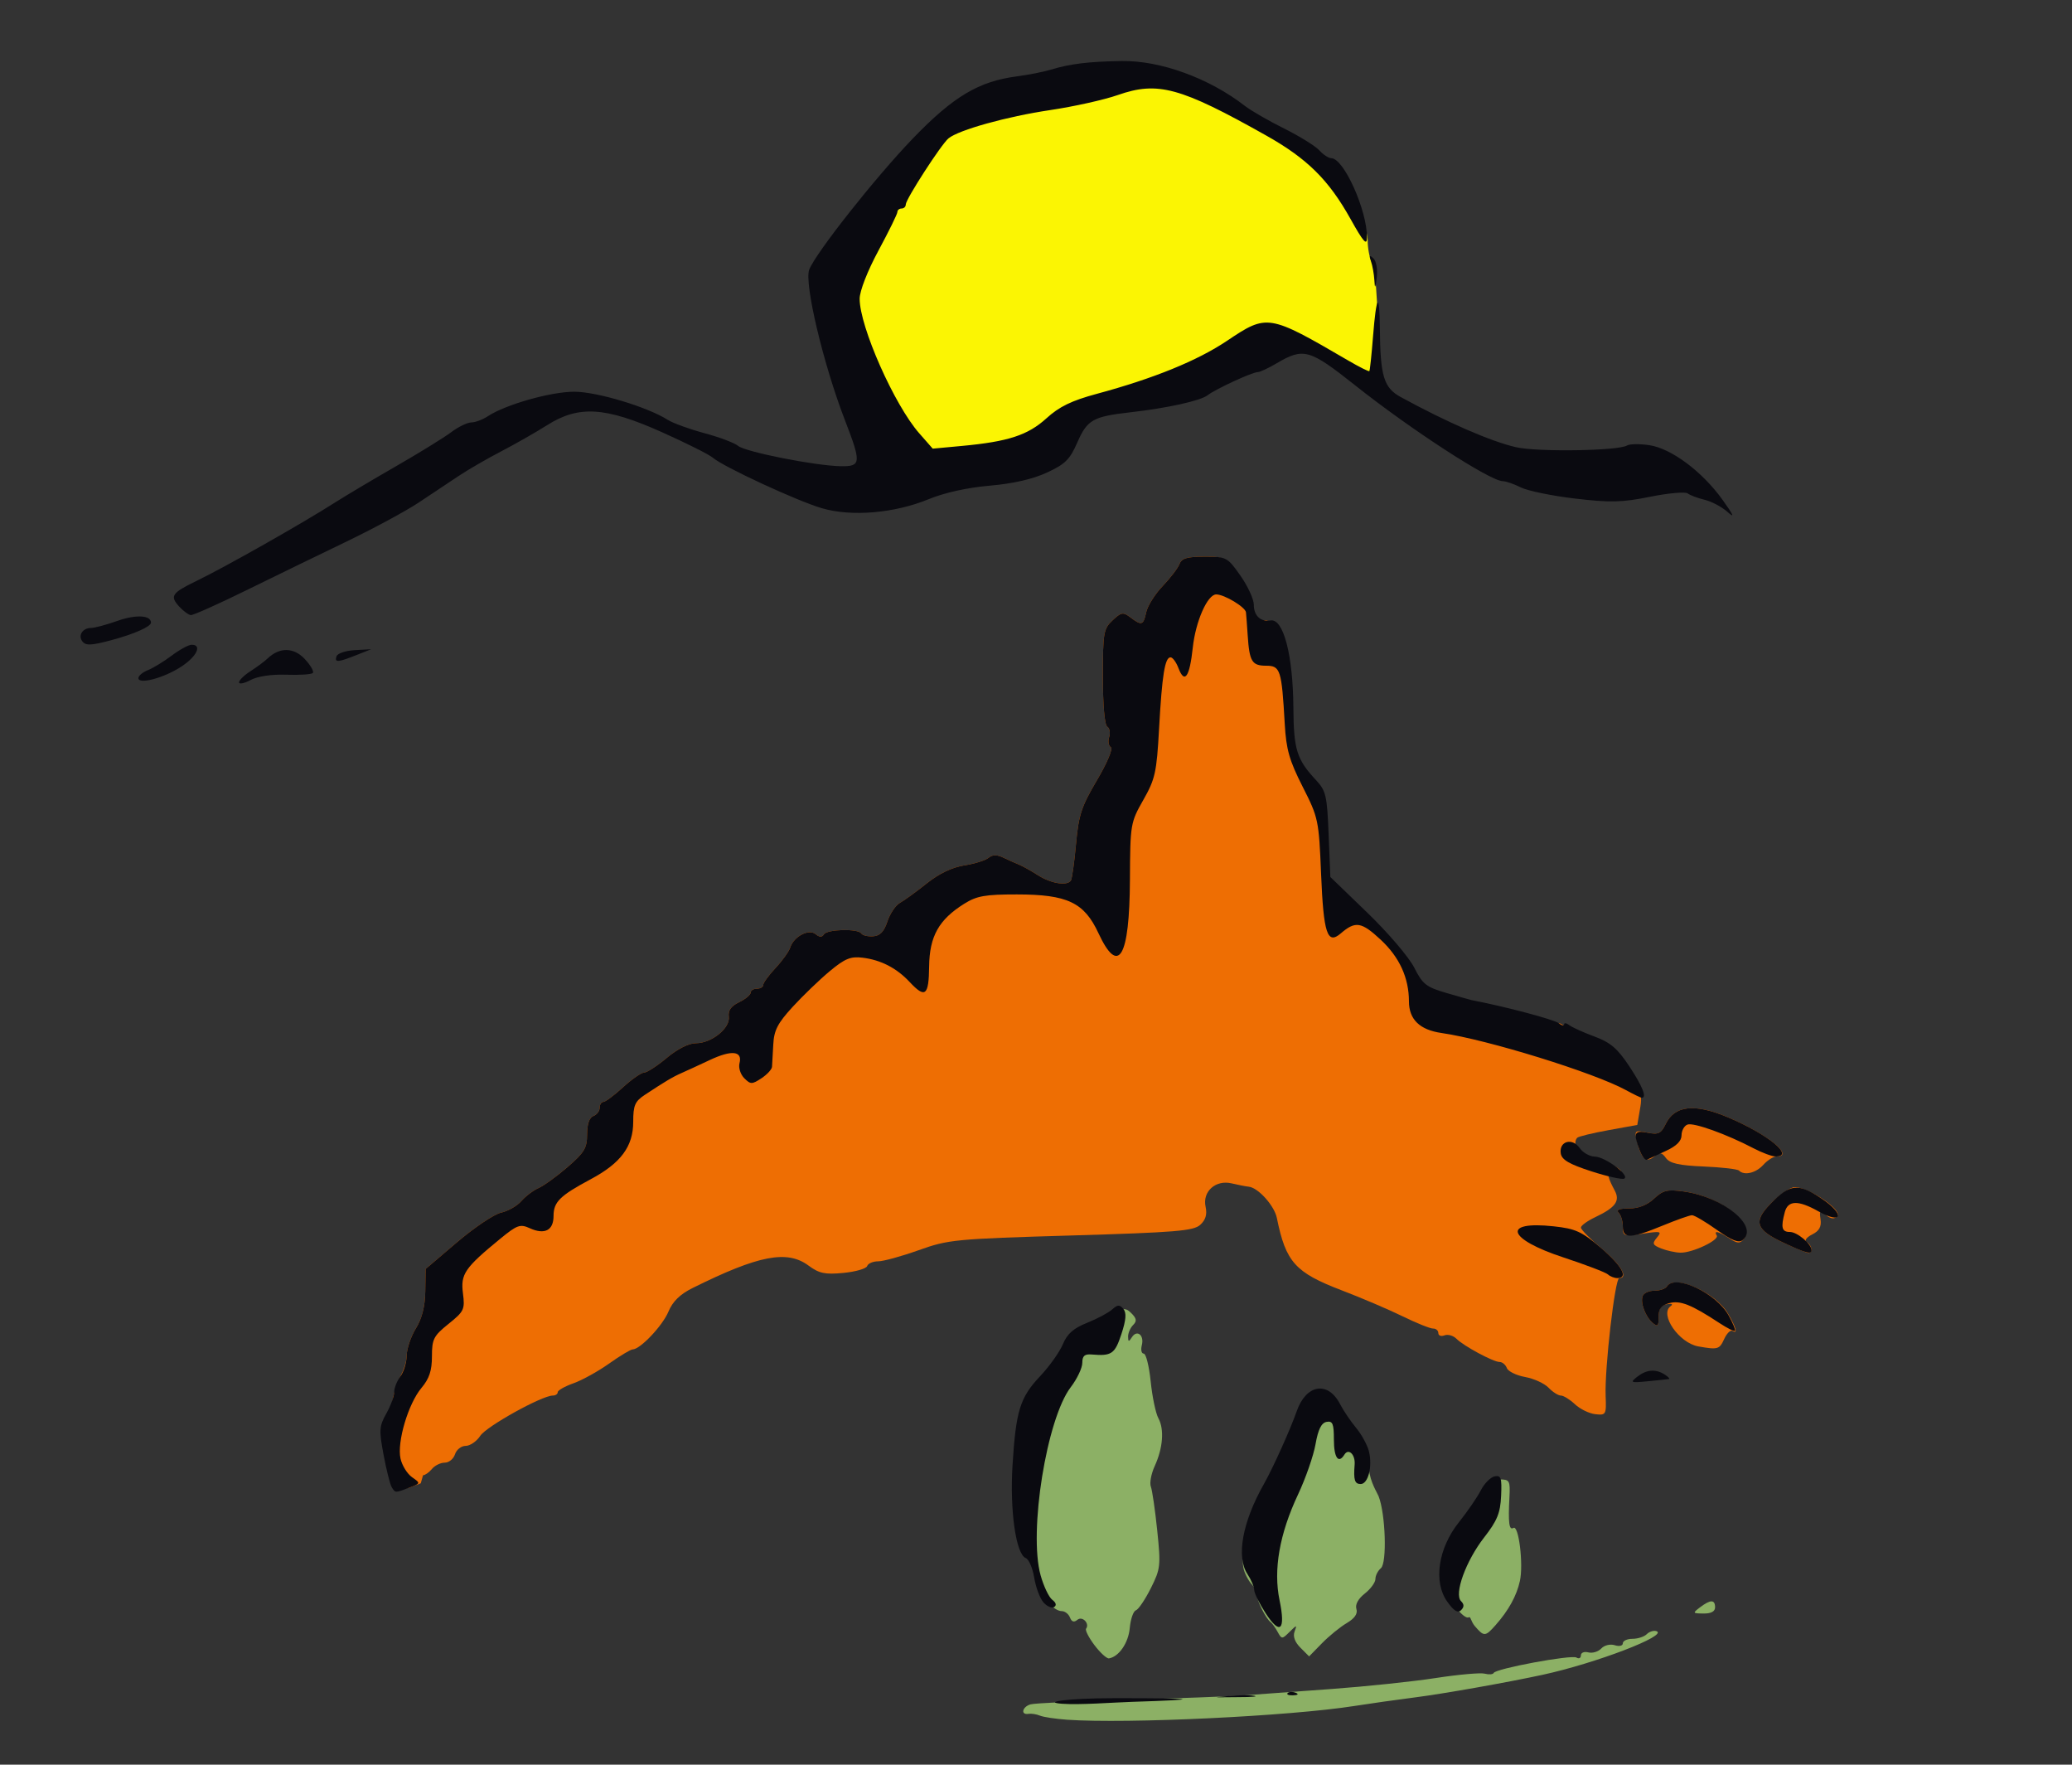 <?xml version="1.0" encoding="UTF-8" standalone="no"?>
<!-- Created with Inkscape (http://www.inkscape.org/) -->
<svg
   xmlns:dc="http://purl.org/dc/elements/1.1/"
   xmlns:cc="http://web.resource.org/cc/"
   xmlns:rdf="http://www.w3.org/1999/02/22-rdf-syntax-ns#"
   xmlns:svg="http://www.w3.org/2000/svg"
   xmlns="http://www.w3.org/2000/svg"
   xmlns:sodipodi="http://sodipodi.sourceforge.net/DTD/sodipodi-0.dtd"
   xmlns:inkscape="http://www.inkscape.org/namespaces/inkscape"
   id="svg2"
   sodipodi:version="0.32"
   inkscape:version="0.44"
   width="494.125"
   height="420.723"
   version="1.0"
   sodipodi:docbase="C:\Documents and Settings\Joan Borràs Comes\Escritorio"
   sodipodi:docname="Emblema de l'Ajuntament de Tivissa.svg">
  <rect width="100%" height="100%" fill="#333333" stroke="none"/>
  <defs
     id="defs5" />
  <sodipodi:namedview
     inkscape:window-height="710"
     inkscape:window-width="1024"
     inkscape:pageshadow="2"
     inkscape:pageopacity="0.0"
     guidetolerance="10.0"
     gridtolerance="10.0"
     objecttolerance="10.0"
     borderopacity="1.0"
     bordercolor="#666666"
     pagecolor="#ffffff"
     id="base"
     inkscape:zoom="1.2169537"
     inkscape:cx="247.0625"
     inkscape:cy="210.36133"
     inkscape:window-x="-4"
     inkscape:window-y="-4"
     inkscape:current-layer="svg2" />
  <g
     id="g2177"
     transform="translate(-8.992,-7.285)">
    <path
       sodipodi:nodetypes="cssssssssssssssssssssssssccsssssssss"
       id="path1893"
       d="M 218.626,116.877 C 217.505,116.13 219.436,115.358 217.996,114.294 C 216.985,113.548 215.785,111.441 215.329,109.612 C 214.873,107.783 213.314,102.237 211.866,97.287 C 210.417,92.337 208.276,87.196 208.151,86.646 C 208.027,86.096 207.61,85.144 207.226,84.53 C 206.842,83.916 206.332,81.441 206.093,79.03 C 205.854,76.619 205.546,74.196 205.408,73.646 C 204.988,71.968 207.397,69.693 211.184,64.612 C 213.164,61.955 216.227,57.841 217.99,55.472 C 219.752,53.102 225.694,46.554 231.194,40.921 C 241.065,30.811 241.091,33.205 249.481,30.579 C 257.187,28.168 265.821,24.324 276.287,23.239 C 278.658,22.993 282.62,23.614 286.018,24.764 C 292.997,27.126 304.938,32.859 306.872,34.777 C 307.65,35.549 309.862,36.996 311.787,37.995 C 313.712,38.993 316.637,40.517 318.287,41.381 C 319.937,42.244 320.273,42.921 321.643,44.189 C 323.012,45.457 324.709,46.494 325.414,46.494 C 326.119,46.494 327.422,46.765 328.048,48.14 C 328.675,49.515 329.545,50.64 329.981,50.64 C 330.418,50.64 331.046,52.328 331.376,54.39 C 331.705,56.453 332.828,58.281 333.348,59.236 C 333.868,60.191 335.146,62.56 335.146,64.5 C 335.146,66.44 335.589,68.809 336.13,69.764 C 336.671,70.719 337.032,72.861 337.453,80.522 L 336.939,95.518 L 334.78,98.397 C 334.051,98.799 318.4,87.256 316.322,89.439 C 315.969,89.811 311.046,91.501 305.738,94.022 C 300.429,96.542 295.186,98.949 294.086,99.372 C 287.277,101.988 284.398,102.758 278.586,103.517 C 265.594,105.216 266.031,105.009 263.203,110.79 C 259.863,117.617 257.287,116.584 244.934,117.698 C 238.922,118.24 231.562,125.5 225.927,121.744 L 218.626,116.877 z "
       style="fill:#fbf503" />
    <path
       style="fill:#8cb065"
       d="M 263.5,417.29 C 260.75,417.098 257.825,416.658 257,416.313 C 256.175,415.967 254.938,415.775 254.25,415.886 C 252.328,416.196 252.769,414.202 254.75,413.625 C 255.713,413.344 266.175,412.847 278,412.52 C 289.825,412.193 302.2,411.73 305.5,411.49 C 308.8,411.249 318.25,410.562 326.5,409.962 C 334.75,409.362 345.938,408.186 351.363,407.349 C 356.788,406.511 362.054,406.042 363.065,406.307 C 364.077,406.571 365.038,406.493 365.202,406.134 C 365.672,405.101 383.768,401.739 384.944,402.465 C 385.525,402.824 386,402.589 386,401.942 C 386,401.296 386.801,400.976 387.78,401.232 C 388.758,401.488 390.144,401.071 390.858,400.306 C 391.59,399.523 392.997,399.182 394.079,399.525 C 395.155,399.866 396,399.665 396,399.067 C 396,398.48 397.035,398 398.3,398 C 399.565,398 401.101,397.499 401.712,396.887 C 402.324,396.276 403.361,395.954 404.016,396.172 C 406.982,397.161 389.525,403.843 376.79,406.594 C 368.321,408.423 353.26,411.089 346.5,411.956 C 342.1,412.52 335.575,413.443 332,414.008 C 316.658,416.434 277.851,418.293 263.5,417.29 z M 270,399.514 C 268.625,397.694 267.725,395.918 268,395.566 C 268.904,394.41 267.14,392.458 265.909,393.479 C 265.119,394.135 264.553,393.955 264.157,392.922 C 263.835,392.083 262.952,391.396 262.195,391.396 C 260.335,391.396 257.509,388.145 257.509,386.004 C 257.509,385.049 256.271,381.71 254.759,378.582 C 252.174,373.239 251.711,372.712 251.77,360.413 C 251.842,345.582 251.82,341.734 258.542,334.5 C 260.586,332.3 262.657,329.375 263.142,328 C 263.734,326.326 266.192,324.378 270.582,322.105 C 276.655,318.96 277.259,318.831 278.776,320.348 C 280.056,321.627 280.15,322.25 279.207,323.193 C 278.543,323.857 278.007,325.098 278.015,325.95 C 278.028,327.219 278.189,327.251 278.904,326.122 C 280.131,324.184 281.919,325.592 281.289,328.001 C 281.002,329.1 281.207,330 281.745,330 C 282.283,330 283.03,332.991 283.405,336.646 C 283.779,340.301 284.603,344.238 285.236,345.396 C 286.68,348.035 286.337,352.512 284.362,356.82 C 283.525,358.646 283.111,360.847 283.443,361.711 C 283.774,362.575 284.459,367.283 284.965,372.173 C 285.835,380.58 285.751,381.33 283.43,385.953 C 282.079,388.642 280.476,391.008 279.868,391.211 C 279.259,391.414 278.606,393.314 278.416,395.433 C 278.099,398.964 275.838,402.263 273.461,402.661 C 272.932,402.75 271.375,401.333 270,399.514 z M 319.117,400.117 C 317.785,398.785 317.285,397.412 317.717,396.273 C 318.339,394.628 318.254,394.633 316.534,396.339 C 314.733,398.124 314.65,398.124 313.675,396.339 C 313.123,395.328 312.362,394.275 311.985,394 C 310.839,393.164 308.558,388.558 308.829,387.625 C 308.969,387.144 308.376,385.968 307.511,385.012 C 306.646,384.056 305.752,382.306 305.524,381.123 C 304.69,376.792 306.907,367.928 309.953,363.414 C 311.629,360.931 313,358.356 313,357.692 C 313,357.028 314.07,354.463 315.377,351.992 C 316.685,349.521 318.074,346.022 318.464,344.216 C 319.287,340.407 321.784,338.149 324.696,339.073 C 325.797,339.422 328.562,342.497 330.84,345.906 C 334.082,350.756 335.089,353.3 335.471,357.604 C 335.739,360.629 337.431,363.175 337.755,364 C 339.418,368.239 339.791,379.929 338.302,381.164 C 337.586,381.759 337,382.913 337,383.729 C 337,384.545 335.859,386.11 334.465,387.207 C 332.883,388.451 332.13,389.835 332.464,390.885 C 332.821,392.012 332.054,393.127 330.149,394.253 C 328.582,395.178 325.925,397.342 324.244,399.062 L 321.188,402.188 L 319.117,400.117 z M 360.696,394.957 C 359.734,393.834 359.745,392.564 359.246,392.873 C 358.746,393.181 357.507,392.252 356.123,390.437 C 353.88,387.497 352.161,386.794 352.674,381.471 C 353.116,376.881 353.877,374.806 355.963,372.5 C 357.456,370.85 359.894,367.363 361.381,364.75 C 363.496,361.034 364.639,360 366.632,360 C 368.998,360 369.164,360.303 368.956,364.25 C 368.634,370.345 368.875,372.196 369.906,371.558 C 371.17,370.777 372.33,380.222 371.457,384.195 C 370.677,387.748 368.766,391.217 365.641,394.75 C 363.203,397.507 362.889,397.52 360.696,394.957 z M 414.441,390.468 C 416.915,388.597 418,388.607 418,390.5 C 418,391.477 417.042,391.989 415.25,391.968 C 412.616,391.938 412.582,391.875 414.441,390.468 z "
       id="path1891"
       sodipodi:nodetypes="csssssssssssssssssssssccsssssssssssssssssssssssssccssssssssssssssssssssccccssssssssssccssc" />
    <path
       sodipodi:nodetypes="csscccssssssssssssssssssssssssssssssssssssssssssssssssscccsssssssscccsssssssssssssssssssssssssssssssssssssssssssssssccs"
       id="path2124"
       d="M 104.468,335.441 C 105.119,334.271 105.952,332.15 105.972,330.5 C 105.991,328.85 106.979,325.925 108.167,324 C 109.625,321.637 110.355,318.765 110.413,315.159 L 110.5,309.818 L 118,303.434 C 122.125,299.922 126.85,296.753 128.499,296.39 C 130.149,296.028 132.314,294.79 133.312,293.64 C 134.31,292.49 136.166,291.088 137.437,290.524 C 138.709,289.961 141.83,287.7 144.374,285.5 C 148.354,282.058 149,280.972 149,277.719 C 149,275.28 149.533,273.733 150.5,273.362 C 151.325,273.045 152,272.159 152,271.393 C 152,270.627 152.393,270 152.874,270 C 153.355,270 155.468,268.425 157.57,266.5 C 159.671,264.575 161.935,263 162.601,263 C 163.266,263 165.696,261.425 168,259.5 C 170.573,257.35 173.258,256 174.96,256 C 178.695,256 183.172,252.382 182.795,249.669 C 182.588,248.188 183.326,247.153 185.25,246.222 C 186.762,245.49 188,244.465 188,243.945 C 188,243.425 188.675,243 189.5,243 C 190.325,243 191,242.598 191,242.106 C 191,241.614 192.327,239.791 193.949,238.055 C 195.571,236.319 197.141,234.132 197.438,233.197 C 198.274,230.561 201.877,228.653 203.489,229.991 C 204.41,230.755 205.022,230.773 205.47,230.049 C 206.238,228.806 213.653,228.629 214.399,229.836 C 214.683,230.296 215.947,230.599 217.208,230.511 C 218.862,230.394 219.812,229.406 220.621,226.958 C 221.237,225.092 222.585,223.101 223.616,222.533 C 224.648,221.965 227.518,219.879 229.996,217.898 C 232.92,215.56 236.061,214.054 238.95,213.605 C 241.398,213.224 244.001,212.414 244.734,211.805 C 245.686,211.016 246.704,211.003 248.284,211.759 C 249.503,212.342 251.175,213.089 252,213.42 C 252.825,213.751 254.85,214.884 256.5,215.938 C 259.647,217.948 263.533,218.565 264.382,217.191 C 264.657,216.746 265.205,212.812 265.601,208.449 C 266.223,201.584 266.895,199.544 270.598,193.28 C 273.019,189.185 274.452,185.779 273.898,185.437 C 273.359,185.104 273.18,184.007 273.5,183 C 273.82,181.993 273.613,180.879 273.041,180.525 C 272.419,180.141 272,175.341 272,168.615 C 272,158.135 272.161,157.197 274.312,155.177 C 276.389,153.225 276.821,153.153 278.562,154.47 C 281.261,156.512 281.669,156.38 282.336,153.25 C 282.658,151.738 284.428,148.925 286.269,147 C 288.11,145.075 289.914,142.713 290.277,141.75 C 290.792,140.384 292.11,140 296.276,140 C 301.472,140 300.192,140.121 303.299,144.529 C 305.055,147.02 306.491,150.144 306.491,151.47 C 306.491,154.083 308.109,155.594 310.491,155.206 C 313.549,154.707 315.839,163.469 315.926,176 C 315.995,186.022 316.719,188.339 321.329,193.28 C 323.694,195.815 323.959,196.956 324.331,206.215 L 324.739,216.37 L 333.614,224.935 C 338.496,229.646 343.502,235.511 344.74,237.969 C 346.752,241.964 347.575,242.608 352.491,244.042 C 355.516,244.925 358.216,245.689 358.491,245.741 C 366.362,247.237 378.134,250.359 379.241,251.245 C 379.929,251.795 380.491,251.91 380.491,251.5 C 380.491,251.09 381.054,251.183 381.741,251.705 C 382.429,252.228 385.13,253.446 387.743,254.411 C 391.512,255.804 393.214,257.25 395.972,261.404 C 399.122,266.151 400.886,267.057 400.202,271.063 L 399.447,275.484 L 392.568,276.731 C 388.785,277.417 385.437,278.229 385.13,278.537 C 384.092,279.574 384.885,282.496 387.296,283 C 390.469,283.663 396.214,285.79 395.554,286.859 C 395.266,287.324 394.37,287.452 393.563,287.142 C 391.82,286.473 392.619,288.419 394.069,291.13 C 395.396,293.608 394.25,295.179 389.454,297.455 C 387.554,298.356 386,299.481 386,299.954 C 386,300.427 388.25,302.698 391,305 C 395.502,308.769 397.416,312 395.146,312 C 394.126,312 391.639,333.55 391.901,340.117 C 392.078,344.556 391.982,344.723 389.438,344.444 C 387.983,344.284 385.797,343.219 384.582,342.077 C 383.366,340.934 381.855,340 381.224,340 C 380.594,340 379.273,339.16 378.289,338.133 C 377.305,337.106 374.789,335.956 372.697,335.578 C 370.606,335.199 368.645,334.239 368.34,333.445 C 368.036,332.65 367.265,332 366.628,332 C 365.116,332 358.07,328.213 356.313,326.456 C 355.559,325.702 354.28,325.339 353.471,325.649 C 352.662,325.96 352,325.716 352,325.107 C 352,324.498 351.438,324.013 350.75,324.028 C 350.062,324.044 346.8,322.734 343.5,321.118 C 340.2,319.501 333.675,316.718 329,314.932 C 317.857,310.674 315.63,308.195 313.494,297.665 C 312.898,294.728 309.03,290.428 306.784,290.207 C 306.078,290.137 304.247,289.782 302.715,289.417 C 298.887,288.505 295.702,291.366 296.5,295 C 296.901,296.824 296.51,298.133 295.216,299.304 C 293.614,300.754 289.353,301.105 264.429,301.84 C 236.77,302.655 235.174,302.809 228.076,305.346 C 223.992,306.806 219.642,308 218.409,308 C 217.176,308 215.998,308.507 215.791,309.127 C 215.584,309.747 213.039,310.482 210.135,310.761 C 205.728,311.185 204.349,310.894 201.797,309.008 C 196.69,305.232 189.907,306.545 174.177,314.354 C 171.157,315.853 169.415,317.555 168.396,320 C 166.995,323.365 161.654,329 159.867,329 C 159.393,329 156.866,330.519 154.252,332.374 C 151.639,334.23 147.812,336.346 145.75,337.075 C 143.688,337.805 142,338.761 142,339.201 C 142,339.64 141.471,340 140.825,340 C 138.237,340 125.009,347.338 123.532,349.592 C 122.664,350.916 121.095,352 120.044,352 C 118.994,352 117.849,352.9 117.5,354 C 117.151,355.1 116.051,356 115.055,356 C 114.059,356 112.685,356.675 112,357.5 C 111.315,358.325 110.36,359 109.878,359 L 109.334,360.922 L 106.602,361.961 C 98.891,364.275 101.226,341.267 104.468,335.441 z "
       style="fill:#ee6e03" />
    <path
       id="path2084"
       d="M 414,328.285 C 409.39,327.468 404.693,320.653 407.392,318.696 C 408.057,318.214 407.7,318.025 406.5,318.224 C 405.071,318.46 404.51,319.317 404.535,321.222 C 404.564,323.393 404.311,323.673 403.173,322.729 C 401.393,321.252 400.122,317.869 400.738,316.25 C 401,315.562 402.264,315 403.548,315 C 404.832,315 406.16,314.55 406.5,314 C 408.317,311.059 418.141,315.432 421.101,320.5 C 423.045,323.828 423.445,325.393 422.146,324.59 C 421.677,324.3 420.786,325.174 420.168,326.531 C 419.042,329.002 418.661,329.111 414,328.285 z "
       style="fill:#ee6e03" />
    <path
       id="path2082"
       d="M 405.136,304.927 C 403.079,304.103 402.948,303.767 404.133,302.339 C 405.375,300.844 405.075,300.762 400.747,301.411 C 396.224,302.089 396,302.011 396,299.761 C 396,298.463 395.55,296.95 395,296.4 C 394.333,295.733 395.158,295.4 397.473,295.4 C 399.738,295.4 401.812,294.586 403.437,293.059 C 405.584,291.042 406.575,290.807 410.599,291.358 C 419.436,292.57 427.73,299.211 424.806,302.733 C 423.914,303.809 423.299,303.771 421.394,302.523 C 418.82,300.836 417.609,300.558 418.398,301.835 C 419.078,302.935 412.551,306.018 409.716,305.937 C 408.497,305.902 406.436,305.447 405.136,304.927 z "
       style="fill:#ee6e03" />
    <path
       id="path2078"
       d="M 434.402,303.606 C 427.693,300.483 427.041,298.585 431.202,294.292 C 432.999,292.437 435.42,290.682 436.581,290.39 C 439.349,289.696 448.634,295.766 447.119,297.281 C 446.407,297.993 445.575,297.892 444.445,296.954 C 442.995,295.751 442.846,295.872 443.153,298.005 C 443.402,299.736 442.841,300.748 441.162,301.594 C 439.737,302.312 439.248,303.035 439.912,303.445 C 441.147,304.209 441.386,306.005 440.25,305.99 C 439.837,305.985 437.206,304.912 434.402,303.606 z "
       style="fill:#ee6e03" />
    <path
       id="path2074"
       d="M 423.694,286.361 C 423.342,286.009 419.559,285.574 415.288,285.393 C 409.435,285.146 407.218,284.651 406.292,283.384 C 405.265,281.981 404.803,281.919 403.489,283.009 C 401.596,284.58 400.41,283.584 399.424,279.596 C 398.727,276.777 398.798,276.71 401.814,277.313 C 404.488,277.848 405.102,277.563 406.211,275.275 C 408.355,270.851 413.081,270.316 420.927,273.61 C 430.298,277.545 437.111,283 432.655,283 C 431.915,283 430.495,283.9 429.5,285 C 427.72,286.967 424.95,287.616 423.694,286.361 z "
       style="fill:#ee6e03" />
    <path
       sodipodi:nodetypes="cssccssccssccsssssssssssssssccsssssssccsssssssssssssssccsssssscccssssssssssssssssssssssssssssssssssssssssssssssssscccsssssssssssssssssssssssssssssssssssssssssssssssssssssssccsssccssssssssccssssccssssssccssssssssccssssccsssssssssccssssssccsssscccccccssssccsssssssssssssssssssssssssssssssscccssssssssssssssssssssssssssssssssssssssccsssc"
       style="fill:#0a0a10"
       d="M 262.293,413.481 C 257.594,413.148 262.903,412.156 274.944,412.151 C 294.835,412.143 296.363,412.477 278.944,413.025 C 274.269,413.172 266.693,413.792 262.293,413.481 z M 300.043,411.819 C 302.105,411.603 305.48,411.301 307.543,411.517 C 309.605,411.733 307.918,411.909 303.793,411.909 C 299.668,411.909 297.98,412.035 300.043,411.819 z M 316.064,410.943 C 316.396,410.611 317.259,410.575 317.98,410.864 C 318.778,411.183 318.541,411.42 317.376,411.468 C 316.322,411.512 315.731,411.275 316.064,410.943 z M 310.809,391.88 C 309.316,389.578 308.095,387.094 308.095,386.359 C 308.095,385.625 307.363,383.908 306.469,382.543 C 303.765,378.417 305.289,370.113 310.404,361.095 C 312.554,357.303 316.719,348.067 318.222,343.755 C 320.471,337.308 325.675,336.448 328.569,342.046 C 329.368,343.591 331.095,346.146 332.406,347.725 C 333.718,349.303 335.093,351.832 335.462,353.345 C 336.331,356.906 335.263,361.095 333.486,361.095 C 332.049,361.095 331.752,360.137 332.043,356.44 C 332.23,354.062 330.594,352.477 329.605,354.078 C 328.188,356.371 327.095,354.822 327.095,350.521 C 327.095,346.706 326.805,346.003 325.345,346.279 C 324.11,346.513 323.336,348.08 322.715,351.602 C 322.232,354.348 320.354,359.745 318.541,363.595 C 314.124,372.979 312.627,381.526 314.131,388.771 C 315.628,395.979 314.283,397.237 310.809,391.88 z M 354.109,389.115 C 350.762,384.415 351.964,376.377 356.942,370.162 C 358.954,367.65 361.289,364.248 362.132,362.602 C 362.974,360.956 364.459,359.456 365.432,359.268 C 366.957,358.975 367.17,359.618 366.973,363.929 C 366.787,368.01 366.043,369.831 362.927,373.829 C 358.568,379.424 355.707,387.307 357.416,389.016 C 358.187,389.787 358.187,390.402 357.418,391.172 C 356.648,391.941 355.703,391.354 354.109,389.115 z M 257.837,389.321 C 256.999,388.372 256.005,385.717 255.629,383.423 C 255.253,381.129 254.342,379.02 253.604,378.737 C 251.269,377.841 249.785,367.396 250.458,356.595 C 251.267,343.589 252.237,340.469 257.056,335.367 C 259.253,333.041 261.683,329.623 262.456,327.772 C 263.5,325.275 264.992,323.955 268.229,322.666 C 270.63,321.709 273.318,320.278 274.201,319.486 C 275.513,318.308 276.006,318.283 276.888,319.346 C 277.671,320.289 277.541,321.945 276.413,325.371 C 274.86,330.087 274.083,330.62 269.345,330.212 C 267.636,330.066 267.095,330.547 267.095,332.212 C 267.095,333.419 265.857,336.023 264.345,338 C 258.595,345.515 254.27,372.449 257.146,382.826 C 257.873,385.449 259.127,388.089 259.933,388.692 C 260.845,389.375 261.013,390.027 260.38,390.418 C 259.82,390.764 258.676,390.271 257.837,389.321 z M 102.41,361.854 C 102.02,361.224 101.148,357.765 100.472,354.168 C 99.36,348.249 99.422,347.31 101.122,344.283 C 102.155,342.444 103,340.139 103,339.161 C 103,338.183 103.661,336.509 104.468,335.441 C 105.276,334.374 105.952,332.15 105.972,330.5 C 105.991,328.85 106.979,325.925 108.167,324 C 109.625,321.637 110.355,318.765 110.413,315.159 L 110.5,309.818 L 118,303.434 C 122.125,299.922 126.85,296.753 128.499,296.39 C 130.149,296.028 132.314,294.79 133.312,293.64 C 134.31,292.49 136.166,291.088 137.437,290.524 C 138.709,289.961 141.83,287.7 144.374,285.5 C 148.354,282.058 149,280.972 149,277.719 C 149,275.28 149.533,273.733 150.5,273.362 C 151.325,273.045 152,272.159 152,271.393 C 152,270.627 152.393,270 152.874,270 C 153.355,270 155.468,268.425 157.57,266.5 C 159.671,264.575 161.935,263 162.601,263 C 163.266,263 165.696,261.425 168,259.5 C 170.573,257.35 173.258,256 174.96,256 C 178.695,256 183.172,252.382 182.795,249.669 C 182.588,248.188 183.326,247.153 185.25,246.222 C 186.762,245.49 188,244.465 188,243.945 C 188,243.425 188.675,243 189.5,243 C 190.325,243 191,242.598 191,242.106 C 191,241.614 192.327,239.791 193.949,238.055 C 195.571,236.319 197.141,234.132 197.438,233.197 C 198.274,230.561 201.877,228.653 203.489,229.991 C 204.41,230.755 205.022,230.773 205.47,230.049 C 206.238,228.806 213.653,228.629 214.399,229.836 C 214.683,230.296 215.947,230.599 217.208,230.511 C 218.862,230.394 219.812,229.406 220.621,226.958 C 221.237,225.092 222.585,223.101 223.616,222.533 C 224.648,221.965 227.518,219.879 229.996,217.898 C 232.92,215.56 236.061,214.054 238.95,213.605 C 241.398,213.224 244.001,212.414 244.734,211.805 C 245.686,211.016 246.704,211.003 248.284,211.759 C 249.503,212.342 251.175,213.089 252,213.42 C 252.825,213.751 254.85,214.884 256.5,215.938 C 259.647,217.948 263.533,218.565 264.382,217.191 C 264.657,216.746 265.205,212.812 265.601,208.449 C 266.223,201.584 266.895,199.544 270.598,193.28 C 273.019,189.185 274.452,185.779 273.898,185.437 C 273.359,185.104 273.18,184.007 273.5,183 C 273.82,181.993 273.613,180.879 273.041,180.525 C 272.419,180.141 272,175.341 272,168.615 C 272,158.135 272.161,157.197 274.312,155.177 C 276.389,153.225 276.821,153.153 278.562,154.47 C 281.261,156.512 281.669,156.38 282.336,153.25 C 282.658,151.738 284.428,148.925 286.269,147 C 288.11,145.075 289.914,142.713 290.277,141.75 C 290.792,140.384 292.11,140 296.276,140 C 301.472,140 301.7,140.121 304.808,144.529 C 306.563,147.02 308,150.144 308,151.47 C 308,154.083 309.618,155.594 312,155.206 C 315.058,154.707 317.348,163.469 317.434,176 C 317.504,186.022 318.228,188.339 322.838,193.28 C 325.203,195.815 325.468,196.956 325.84,206.215 L 326.247,216.37 L 335.123,224.935 C 340.004,229.646 345.011,235.511 346.249,237.969 C 348.261,241.964 349.084,242.608 354,244.042 C 357.025,244.925 359.725,245.689 360,245.741 C 367.871,247.237 379.642,250.359 380.75,251.245 C 381.438,251.795 382,251.91 382,251.5 C 382,251.09 382.562,251.183 383.25,251.705 C 383.938,252.228 386.638,253.446 389.252,254.411 C 393.028,255.806 394.723,257.25 397.502,261.437 C 400.672,266.214 401.788,269 400.53,269 C 400.272,269 398.585,268.189 396.78,267.199 C 389.198,263.035 363.736,255.148 352.765,253.565 C 347.559,252.814 345.004,250.336 344.994,246.027 C 344.982,240.406 342.735,235.495 338.276,231.342 C 333.653,227.037 332.235,226.813 328.726,229.828 C 325.527,232.578 324.63,229.875 324.044,215.713 C 323.508,202.77 323.396,202.24 319.644,194.849 C 316.468,188.59 315.721,185.974 315.375,179.882 C 314.641,166.957 314.334,166 310.923,166 C 307.562,166 306.951,164.997 306.542,158.803 C 306.386,156.436 306.2,153.949 306.129,153.276 C 305.998,152.029 300.971,149 299.035,149 C 296.948,149 294.114,155.426 293.444,161.676 C 292.689,168.729 291.495,170.433 290.023,166.56 C 289.488,165.152 288.641,164 288.141,164 C 286.789,164 286.109,168.225 285.405,181 C 284.831,191.43 284.481,193.012 281.646,198 C 278.585,203.388 278.52,203.775 278.455,217 C 278.363,235.621 275.74,240.072 270.941,229.75 C 267.54,222.435 263.535,220.535 251.5,220.528 C 243.933,220.523 241.935,220.875 238.954,222.74 C 232.875,226.541 230.65,230.511 230.57,237.703 C 230.492,244.693 229.635,245.377 225.924,241.405 C 222.822,238.084 219.086,236.154 214.712,235.611 C 211.847,235.256 210.48,235.817 206.849,238.841 C 204.431,240.853 200.462,244.672 198.029,247.326 C 194.429,251.253 193.567,252.93 193.401,256.326 C 193.289,258.622 193.153,261.011 193.099,261.635 C 193.044,262.259 191.901,263.49 190.557,264.371 C 188.313,265.841 187.981,265.838 186.479,264.337 C 185.58,263.437 185.07,261.841 185.345,260.79 C 186.116,257.839 183.498,257.546 178.278,259.999 C 175.685,261.218 172.649,262.616 171.532,263.105 C 169.459,264.013 167.635,265.096 162.754,268.318 C 160.413,269.864 160,270.824 160,274.724 C 160,280.61 157.068,284.575 149.87,288.421 C 142.506,292.357 141,293.845 141,297.186 C 141,300.628 138.875,301.72 135.325,300.102 C 133.041,299.062 132.313,299.322 128.299,302.611 C 119.818,309.561 118.803,311.043 119.393,315.613 C 119.89,319.462 119.67,319.931 115.962,322.91 C 112.391,325.78 112,326.544 112,330.653 C 112,334.052 111.366,335.964 109.509,338.172 C 106.352,341.924 103.636,351.064 104.503,355.015 C 104.864,356.656 106.098,358.656 107.246,359.46 C 109.32,360.912 109.316,360.93 106.602,361.961 C 103.221,363.247 103.271,363.248 102.41,361.854 z M 399.441,335.513 C 401.667,333.778 403.845,333.608 406,335 C 406.825,335.533 407.275,336.011 407,336.062 C 406.725,336.112 404.475,336.35 402,336.59 C 397.83,336.994 397.642,336.915 399.441,335.513 z M 419.037,322.713 C 412.315,318.3 409.682,317.258 407.063,317.972 C 405.132,318.499 404.509,319.315 404.535,321.28 C 404.564,323.401 404.309,323.672 403.173,322.729 C 401.393,321.252 400.122,317.869 400.738,316.25 C 401,315.562 402.264,315 403.548,315 C 404.832,315 406.16,314.55 406.5,314 C 408.399,310.928 418.241,315.522 421.218,320.87 C 422.249,322.723 422.939,324.394 422.75,324.583 C 422.562,324.772 420.891,323.93 419.037,322.713 z M 392.45,311.124 C 391.928,310.643 387.151,308.819 381.836,307.071 C 368.441,302.665 367.07,298.313 379.5,299.653 C 384.706,300.214 386.194,300.891 390.75,304.771 C 395.815,309.085 397.408,312 394.7,312 C 393.985,312 392.973,311.606 392.45,311.124 z M 434.402,303.606 C 427.693,300.483 427.041,298.585 431.202,294.292 C 435.843,289.503 437.86,289.298 443.423,293.053 C 449.034,296.839 448.368,299.296 442.609,296.061 C 437.828,293.376 435.385,293.434 434.63,296.25 C 433.637,299.956 433.904,301 435.845,301 C 437.585,301 441,303.867 441,305.329 C 441,306.427 439.769,306.106 434.402,303.606 z M 418.414,300.489 C 415.715,298.57 413.055,297.002 412.503,297.005 C 411.951,297.007 408.8,298.122 405.5,299.481 C 397.856,302.63 396,302.673 396,299.7 C 396,298.435 395.55,296.95 395,296.4 C 394.333,295.733 395.158,295.4 397.473,295.4 C 399.738,295.4 401.812,294.586 403.437,293.059 C 405.565,291.06 406.59,290.809 410.468,291.341 C 419.977,292.644 428.534,299.652 424.601,302.916 C 423.654,303.702 422.045,303.071 418.414,300.489 z M 388.5,286.542 C 383.2,284.828 381.426,283.789 381.197,282.266 C 380.76,279.36 383.928,278.452 385.697,280.978 C 386.476,282.09 388.1,283.016 389.307,283.036 C 391.781,283.077 397.682,287.462 396.358,288.277 C 395.886,288.568 392.35,287.787 388.5,286.542 z M 400.006,281.516 C 398.42,277.345 398.725,276.695 401.961,277.342 C 404.466,277.843 405.121,277.524 406.211,275.275 C 408.355,270.851 413.081,270.316 420.927,273.61 C 430.528,277.641 437.103,283 432.448,283 C 431.595,283 429.232,282.128 427.198,281.062 C 420.71,277.661 412.851,274.843 411.403,275.399 C 410.631,275.695 410,276.845 410,277.955 C 410,279.316 408.779,280.53 406.25,281.684 C 404.188,282.625 402.165,283.567 401.756,283.779 C 401.347,283.99 400.56,282.972 400.006,281.516 z M 66,169.964 C 66,169.459 67.237,168.254 68.75,167.286 C 70.263,166.318 72.094,164.958 72.82,164.264 C 75.679,161.532 79.07,161.596 81.7,164.432 C 83.076,165.917 83.929,167.405 83.594,167.739 C 83.259,168.074 80.401,168.257 77.243,168.146 C 73.744,168.023 70.426,168.518 68.75,169.413 C 67.237,170.221 66,170.468 66,169.964 z M 42,168.95 C 42,168.4 43.013,167.55 44.25,167.062 C 45.487,166.573 48.05,165.009 49.944,163.586 C 51.839,162.164 53.976,161 54.694,161 C 57.246,161 55.944,163.771 52.25,166.202 C 48.127,168.915 42,170.558 42,168.95 z M 89.244,163.75 C 89.47,163.062 91.42,162.404 93.577,162.287 L 97.5,162.073 L 94,163.461 C 89.518,165.237 88.74,165.284 89.244,163.75 z M 28.5,160 C 27.641,158.611 28.809,157 30.675,157 C 31.531,157 34.352,156.247 36.943,155.327 C 41.362,153.757 45,153.937 45,155.725 C 45,156.675 40.942,158.467 35.5,159.921 C 30.52,161.251 29.282,161.265 28.5,160 z M 51.714,151.88 C 49.449,149.404 49.959,148.644 55.773,145.826 C 62.797,142.421 81.114,132.054 89,127.019 C 91.475,125.439 98,121.561 103.5,118.402 C 109,115.242 114.892,111.609 116.594,110.328 C 118.296,109.048 120.45,108 121.38,108 C 122.31,108 124.096,107.328 125.349,106.507 C 129.616,103.711 140.455,100.65 146,100.675 C 151.409,100.699 163.455,104.333 168.255,107.39 C 169.49,108.176 173.425,109.604 177,110.563 C 180.575,111.522 184.175,112.88 185,113.58 C 186.698,115.022 203.425,118.336 209.5,118.435 C 214.361,118.514 214.438,117.675 210.502,107.5 C 205.34,94.153 200.743,74.805 201.969,71.581 C 203.457,67.667 217.794,49.526 226.697,40.292 C 236.342,30.288 242.384,26.683 251.5,25.491 C 254.25,25.132 257.896,24.412 259.602,23.89 C 264.148,22.501 268.632,21.956 276.5,21.835 C 285.738,21.692 297.376,25.933 305.876,32.539 C 307.319,33.661 311.521,36.082 315.214,37.92 C 318.906,39.759 322.689,42.103 323.619,43.131 C 324.549,44.159 325.831,45 326.467,45 C 329.446,45 335.02,57.386 334.987,63.932 C 334.976,65.944 334.128,64.984 331.068,59.5 C 325.857,50.162 320.733,45.094 310.931,39.582 C 290.462,28.07 285.09,26.606 275.567,29.941 C 272.304,31.083 265.024,32.703 259.39,33.539 C 249.114,35.065 237.644,38.257 235.184,40.275 C 233.46,41.689 225,54.778 225,56.031 C 225,56.564 224.55,57 224,57 C 223.45,57 223,57.372 223,57.827 C 223,58.281 220.975,62.409 218.5,67 C 215.868,71.881 214,76.663 214,78.517 C 214,85.16 222.262,103.812 228.201,110.576 L 231.425,114.248 L 238.347,113.604 C 249.421,112.575 254.117,111.042 258.55,107.01 C 261.617,104.221 264.539,102.804 270.582,101.173 C 284.13,97.518 294.534,93.281 301.6,88.542 C 311.209,82.097 311.474,82.14 330.561,93.265 C 333.17,94.785 335.415,95.91 335.55,95.765 C 335.685,95.619 336.078,91.926 336.424,87.558 C 337.217,77.522 337.983,76.596 338.058,85.583 C 338.152,96.958 338.993,99.739 343,101.928 C 354.051,107.967 364.5,112.516 370.5,113.899 C 375.612,115.078 394.925,114.783 397.01,113.494 C 397.632,113.109 400.031,113.077 402.339,113.424 C 407.593,114.212 414.977,119.736 419.816,126.5 C 422.467,130.205 422.759,130.936 420.947,129.324 C 419.601,128.127 417.15,126.828 415.5,126.436 C 413.85,126.045 412.037,125.364 411.471,124.923 C 410.905,124.483 406.872,124.841 402.507,125.72 C 395.778,127.075 393.06,127.14 384.622,126.15 C 379.149,125.508 373.326,124.311 371.682,123.491 C 370.038,122.671 368.101,122 367.377,122 C 364.4,122 345.495,109.737 332.199,99.182 C 321.266,90.504 319.866,90.111 313.42,93.915 C 311.476,95.062 309.457,96 308.932,96 C 307.637,96 298.862,100.047 297,101.502 C 295.297,102.834 287.359,104.587 278.5,105.589 C 269.639,106.591 268.265,107.374 265.913,112.76 C 264.132,116.839 263.021,117.941 258.655,119.959 C 255.282,121.518 250.562,122.596 245,123.077 C 239.719,123.533 234.227,124.746 230.5,126.28 C 222.298,129.654 212.099,130.523 205,128.453 C 199.083,126.727 181.497,118.58 178.946,116.383 C 178.092,115.647 172.692,112.939 166.946,110.366 C 153.346,104.273 147.024,103.877 139.477,108.644 C 136.74,110.373 131.8,113.188 128.5,114.9 C 125.2,116.612 120.645,119.248 118.378,120.757 C 116.111,122.265 111.793,125.138 108.782,127.139 C 105.771,129.141 97.95,133.356 91.403,136.506 C 84.857,139.656 74.1,144.887 67.5,148.13 C 60.9,151.372 55.05,153.982 54.5,153.93 C 53.95,153.877 52.696,152.954 51.714,151.88 z M 336.747,74.085 C 336.659,72.617 336.296,70.592 335.94,69.585 C 335.443,68.18 335.577,68.015 336.512,68.876 C 337.197,69.506 337.551,71.48 337.32,73.376 C 336.984,76.121 336.877,76.254 336.747,74.085 z "
       id="path1887" />
  </g>
</svg>
